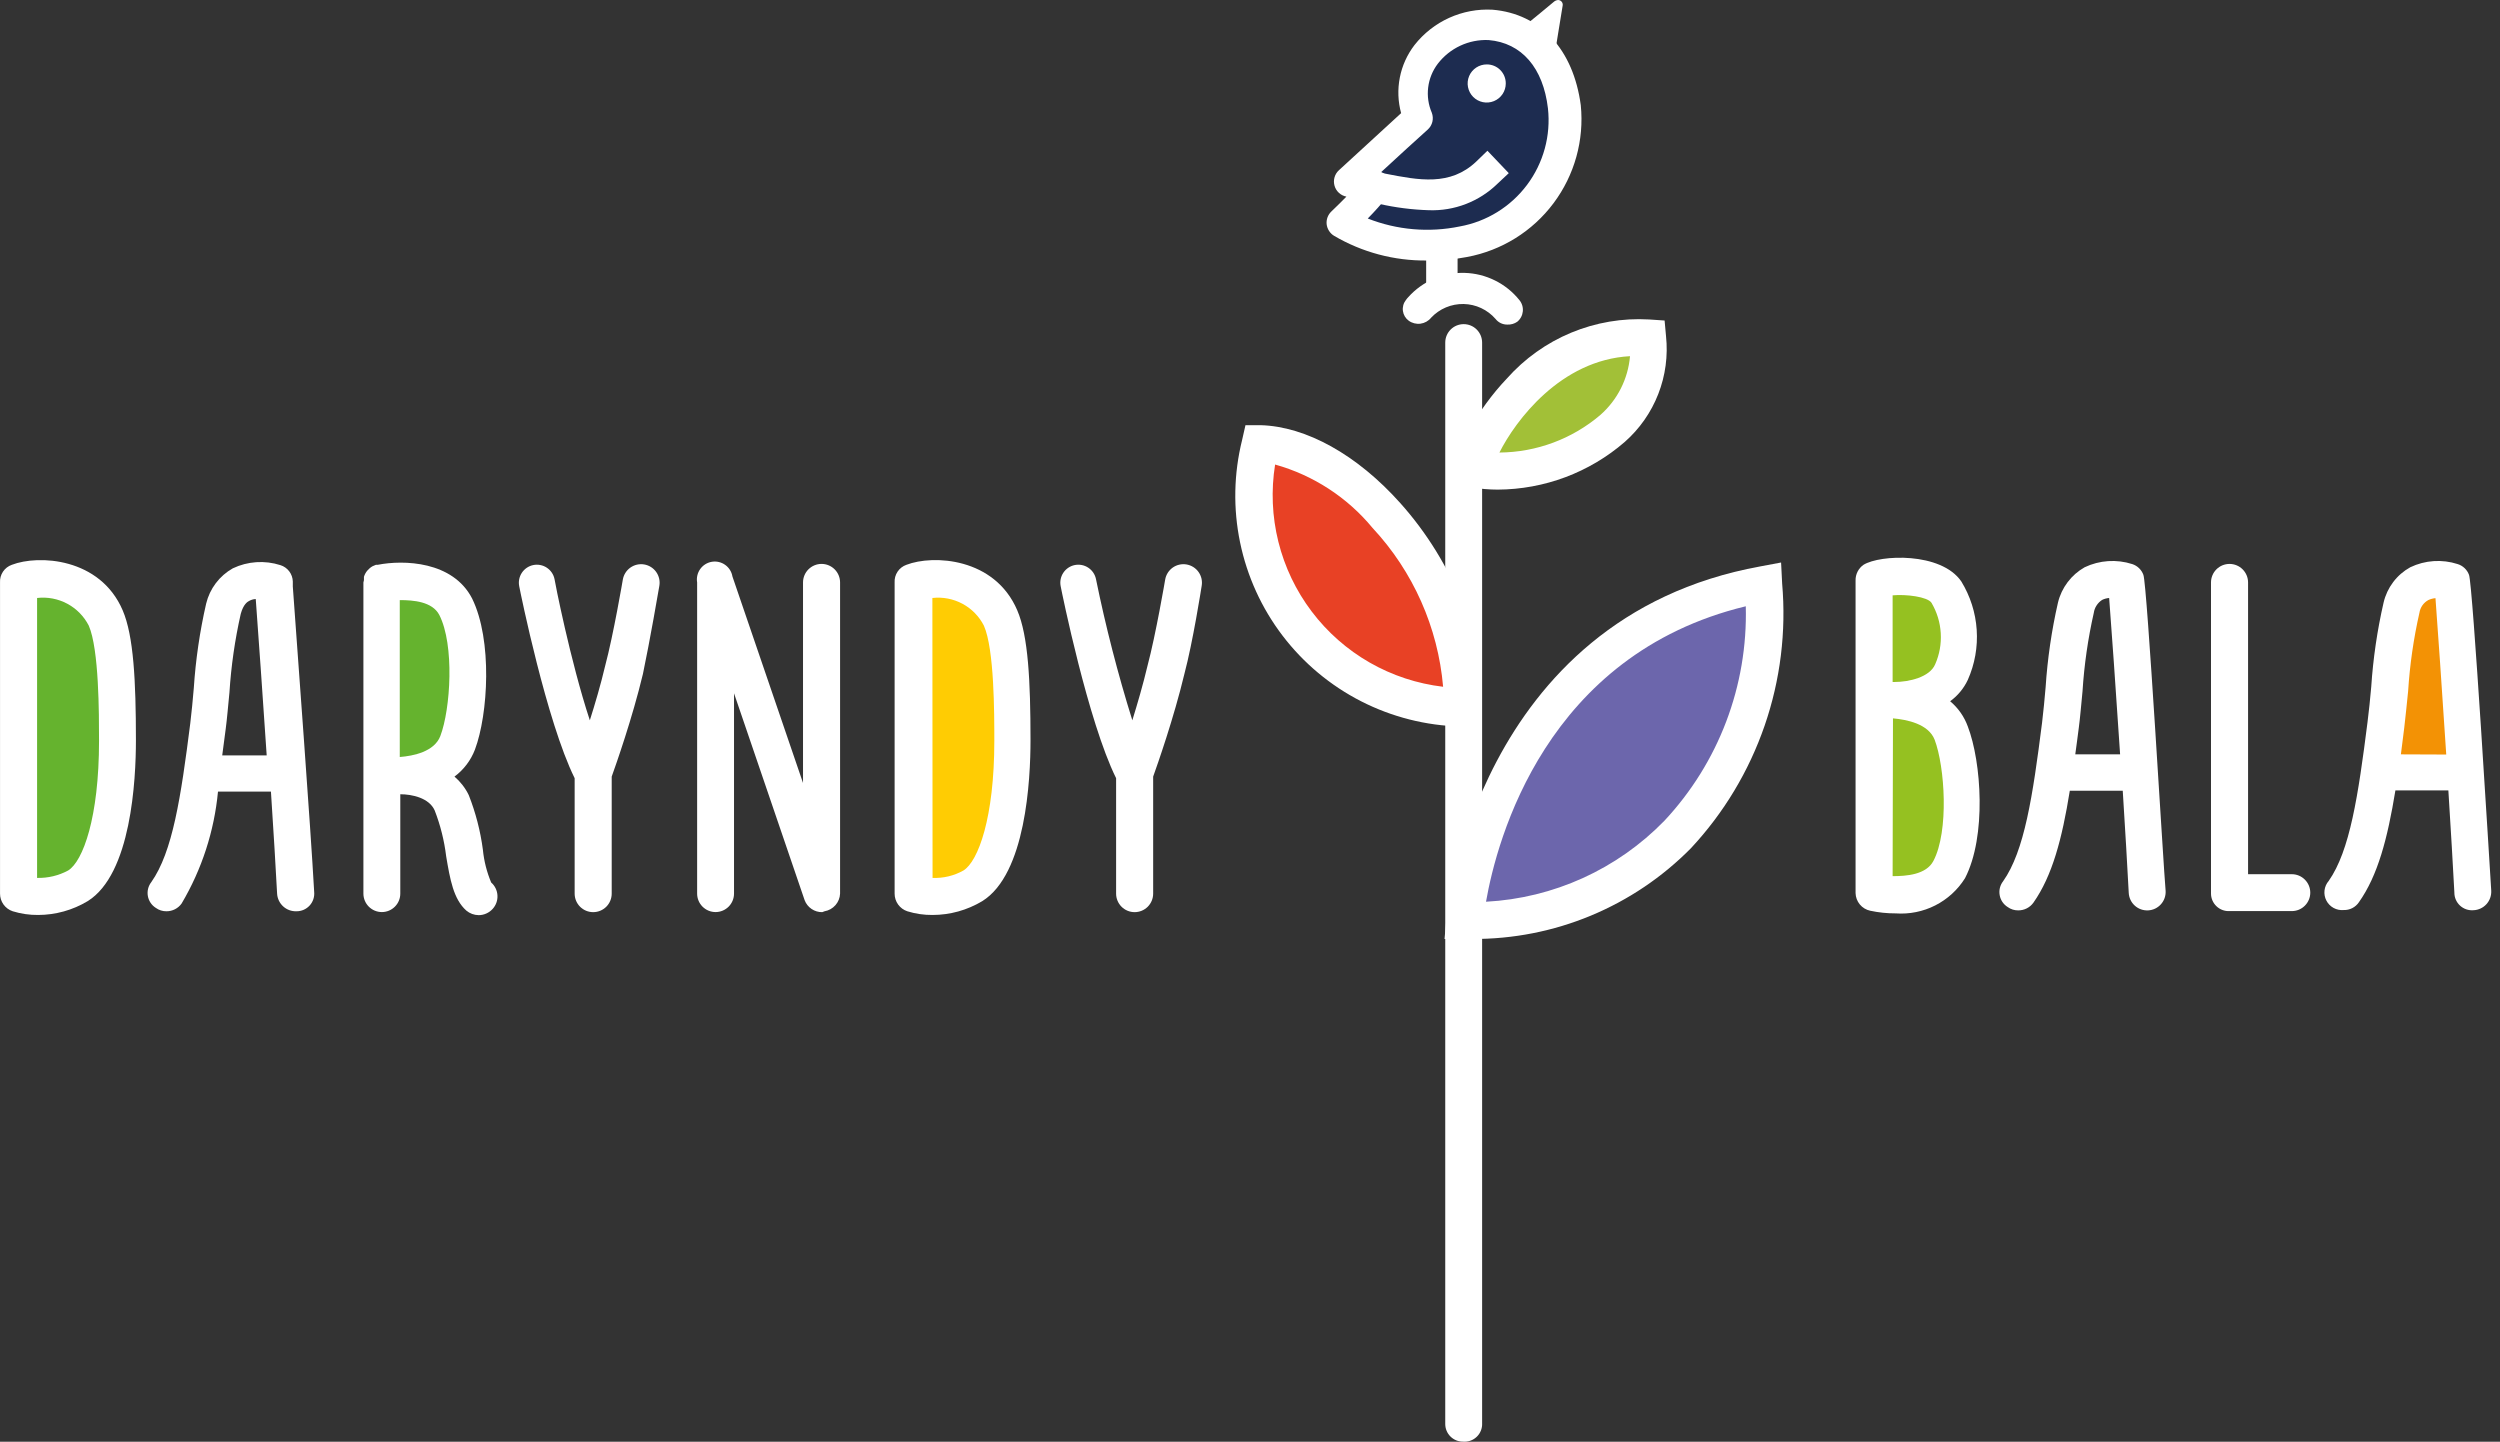 <?xml version="1.0" encoding="UTF-8"?> <svg xmlns="http://www.w3.org/2000/svg" width="163" height="94" viewBox="0 0 163 94" fill="none"><rect x="0" y="0" width="163" height="94" fill="#333333" stroke="none"/> <path d="M160.232 44.328C160.197 43.978 160.052 43.647 159.818 43.385C159.963 42.29 160.04 41.187 160.048 40.082C160.117 38.011 156.906 38.011 156.826 40.082C156.85 41.401 156.675 42.716 156.308 43.983C155.836 45.376 155.882 46.825 155.411 48.206C155.347 48.445 155.339 48.696 155.388 48.938C155.436 49.18 155.538 49.408 155.689 49.605C155.839 49.801 156.031 49.961 156.252 50.072C156.473 50.182 156.717 50.241 156.964 50.243C157.674 50.368 158.398 50.395 159.116 50.324C159.392 50.252 159.645 50.108 159.848 49.906C160.05 49.703 160.195 49.45 160.266 49.173C160.761 47.758 160.37 45.824 160.232 44.328Z" fill="#F39205"></path> <path d="M139.749 37.481C139.69 37.317 139.593 37.168 139.468 37.046C139.342 36.925 139.19 36.833 139.025 36.779C138 36.449 136.888 36.523 135.918 36.986C135.485 37.231 135.109 37.561 134.81 37.957C134.511 38.353 134.296 38.806 134.18 39.288C133.766 41.101 133.497 42.944 133.375 44.8C133.306 45.583 133.237 46.354 133.145 47.102C132.535 51.923 131.994 55.491 130.602 57.459C130.503 57.586 130.433 57.732 130.393 57.888C130.355 58.044 130.35 58.207 130.379 58.365C130.406 58.523 130.467 58.674 130.557 58.807C130.648 58.941 130.764 59.053 130.901 59.139C131.101 59.284 131.343 59.361 131.591 59.357C131.785 59.358 131.974 59.313 132.147 59.225C132.32 59.137 132.468 59.008 132.581 58.851C133.801 57.113 134.445 54.72 134.951 51.555H138.403C138.564 54.167 138.714 56.596 138.794 58.218C138.811 58.537 138.953 58.836 139.191 59.05C139.428 59.264 139.74 59.374 140.06 59.357C140.379 59.341 140.678 59.198 140.891 58.96C141.105 58.723 141.215 58.411 141.199 58.092C141.061 56.63 139.991 38.08 139.749 37.481ZM135.308 49.184C135.388 48.632 135.458 48.034 135.538 47.447C135.619 46.86 135.699 45.893 135.78 45.076C135.889 43.352 136.135 41.64 136.516 39.955C136.54 39.785 136.601 39.622 136.696 39.477C136.789 39.332 136.912 39.209 137.057 39.115C137.201 39.044 137.356 39.001 137.517 38.989C137.655 40.784 137.954 44.984 138.231 49.184H135.308Z" fill="white"></path> <path d="M160.98 37.481C160.919 37.315 160.821 37.166 160.693 37.044C160.565 36.922 160.411 36.832 160.243 36.779C159.222 36.448 158.114 36.522 157.148 36.986C156.713 37.227 156.334 37.556 156.035 37.953C155.736 38.349 155.523 38.804 155.41 39.288C154.996 41.093 154.727 42.929 154.605 44.777C154.536 45.571 154.455 46.353 154.363 47.078C153.753 51.9 153.213 55.468 151.832 57.435C151.681 57.609 151.586 57.824 151.559 58.052C151.531 58.28 151.573 58.511 151.679 58.716C151.783 58.92 151.948 59.088 152.149 59.198C152.351 59.308 152.581 59.356 152.81 59.334C153.003 59.34 153.196 59.297 153.369 59.209C153.543 59.12 153.69 58.989 153.799 58.828C155.031 57.09 155.664 54.697 156.181 51.532H159.633C159.794 54.144 159.944 56.572 160.025 58.195C160.023 58.355 160.056 58.514 160.12 58.661C160.184 58.808 160.279 58.939 160.396 59.048C160.515 59.156 160.654 59.239 160.806 59.29C160.958 59.341 161.119 59.36 161.279 59.346C161.436 59.339 161.593 59.3 161.737 59.232C161.881 59.165 162.009 59.069 162.116 58.952C162.223 58.834 162.305 58.697 162.359 58.547C162.413 58.397 162.436 58.239 162.429 58.08C162.337 56.63 161.221 38.079 160.98 37.481ZM156.538 49.184C156.607 48.632 156.688 48.034 156.757 47.447C156.826 46.86 156.929 45.882 157.01 45.065C157.119 43.345 157.365 41.636 157.746 39.955C157.773 39.782 157.838 39.618 157.937 39.474C158.037 39.331 158.168 39.212 158.322 39.127C158.469 39.056 158.629 39.014 158.793 39C158.931 40.795 159.219 44.996 159.495 49.196L156.538 49.184Z" fill="white"></path> <path d="M127.253 47.792C126.597 46.078 124.549 45.709 123.387 45.629C124.538 45.629 126.528 45.341 127.253 43.81C127.627 42.981 127.794 42.072 127.738 41.164C127.681 40.256 127.404 39.374 126.931 38.597C126.045 37.32 122.846 37.447 122.19 37.849V58.207C122.19 58.207 125.919 59.001 127.127 56.699C128.335 54.398 128.047 49.875 127.253 47.792Z" fill="#95C121"></path> <path d="M123.606 59.553C123.045 59.555 122.486 59.497 121.938 59.38C121.672 59.324 121.434 59.179 121.26 58.97C121.087 58.762 120.99 58.501 120.983 58.23V37.849C120.978 37.649 121.023 37.451 121.113 37.272C121.204 37.094 121.336 36.94 121.501 36.825C122.582 36.157 126.552 35.985 127.875 37.907C128.462 38.862 128.807 39.946 128.881 41.065C128.956 42.184 128.757 43.304 128.301 44.328C128.041 44.882 127.645 45.361 127.15 45.721C127.672 46.158 128.069 46.726 128.301 47.366C129.187 49.668 129.532 54.535 128.117 57.263C127.643 58.018 126.973 58.63 126.178 59.033C125.384 59.436 124.495 59.616 123.606 59.553ZM123.399 57.125C124.297 57.125 125.585 57.033 126.057 56.135C127.081 54.19 126.805 49.99 126.138 48.229C125.735 47.194 124.32 46.917 123.422 46.837L123.399 57.125ZM123.399 44.466H123.514C124.469 44.466 125.816 44.156 126.172 43.315C126.454 42.675 126.58 41.977 126.537 41.278C126.496 40.579 126.287 39.901 125.931 39.299C125.666 38.908 124.285 38.735 123.399 38.816V44.466Z" fill="white"></path> <path d="M149.427 59.403H145.365C145.209 59.411 145.054 59.387 144.907 59.333C144.76 59.279 144.627 59.195 144.514 59.087C144.401 58.98 144.311 58.85 144.249 58.707C144.188 58.563 144.156 58.409 144.157 58.253V37.976C144.157 37.655 144.284 37.348 144.511 37.121C144.737 36.895 145.044 36.768 145.365 36.768C145.685 36.768 145.993 36.895 146.219 37.121C146.446 37.348 146.574 37.655 146.574 37.976V56.998H149.427C149.746 56.998 150.052 57.125 150.276 57.351C150.502 57.576 150.63 57.882 150.63 58.201C150.63 58.52 150.502 58.826 150.276 59.051C150.052 59.277 149.746 59.403 149.427 59.403Z" fill="white"></path> <path d="M1.21 58.264C2.512 58.615 3.9 58.442 5.076 57.781C6.86 56.63 7.654 52.533 7.654 48.31C7.654 45.525 7.654 41.958 6.894 40.312C5.744 37.585 2.418 37.527 1.21 38.011V58.264Z" fill="#65B32E"></path> <path d="M2.487 59.656C1.926 59.661 1.367 59.58 0.83 59.415C0.589 59.335 0.378 59.18 0.229 58.974C0.081 58.767 0.001 58.519 0.002 58.264V37.976C-0.012 37.726 0.056 37.479 0.195 37.271C0.334 37.064 0.537 36.907 0.773 36.825C2.499 36.157 6.526 36.353 7.999 39.794C8.712 41.451 8.862 44.397 8.862 48.264C8.862 50.83 8.563 56.998 5.709 58.759C4.736 59.343 3.622 59.653 2.487 59.656ZM2.418 57.24C3.124 57.257 3.822 57.091 4.443 56.756C5.41 56.158 6.457 53.304 6.457 48.31C6.457 46.514 6.457 42.337 5.79 40.795C5.479 40.186 4.99 39.686 4.387 39.363C3.784 39.04 3.097 38.909 2.418 38.988V57.24Z" fill="white"></path> <path d="M19.091 38.24V37.907C19.083 37.669 19.001 37.439 18.857 37.249C18.713 37.059 18.513 36.919 18.286 36.848C17.262 36.518 16.15 36.592 15.179 37.055C14.747 37.298 14.369 37.628 14.07 38.024C13.771 38.42 13.557 38.874 13.441 39.357C13.027 41.166 12.758 43.005 12.636 44.857C12.567 45.651 12.498 46.422 12.406 47.159C11.796 51.981 11.255 55.548 9.863 57.516C9.765 57.643 9.694 57.789 9.655 57.946C9.617 58.102 9.612 58.264 9.64 58.422C9.668 58.581 9.729 58.731 9.819 58.865C9.909 58.998 10.026 59.111 10.162 59.196C10.363 59.342 10.605 59.418 10.853 59.415C11.046 59.416 11.237 59.37 11.409 59.282C11.581 59.194 11.73 59.066 11.842 58.908C13.16 56.681 13.969 54.189 14.213 51.612H17.665C17.837 54.271 17.987 56.687 18.067 58.264C18.085 58.584 18.228 58.883 18.465 59.099C18.701 59.314 19.013 59.427 19.333 59.415C19.494 59.416 19.654 59.382 19.802 59.318C19.949 59.253 20.082 59.157 20.19 59.038C20.299 58.919 20.381 58.778 20.431 58.625C20.482 58.471 20.5 58.309 20.484 58.149C20.242 53.776 19.413 42.763 19.091 38.24ZM14.489 49.253C14.569 48.69 14.638 48.103 14.719 47.504C14.799 46.906 14.88 45.962 14.96 45.145C15.07 43.421 15.316 41.709 15.697 40.024C15.869 39.391 16.146 39.23 16.238 39.184C16.371 39.108 16.521 39.064 16.675 39.057C16.859 41.555 17.135 45.467 17.388 49.253H14.489Z" fill="white"></path> <path d="M29.712 39.541C28.527 37.262 24.845 37.976 24.845 37.976L25.201 50.635C25.201 50.635 28.895 50.888 29.804 48.459C30.598 46.342 30.886 41.831 29.712 39.541Z" fill="#65B32E"></path> <path d="M42.99 38.194C43.044 37.879 42.969 37.554 42.784 37.293C42.598 37.032 42.317 36.855 42.001 36.802C41.685 36.749 41.361 36.823 41.1 37.008C40.839 37.194 40.662 37.476 40.608 37.792C40.608 37.792 39.999 41.382 39.458 43.407C39.17 44.627 38.802 45.882 38.457 46.964C37.179 43.085 36.155 37.826 36.155 37.757C36.124 37.606 36.064 37.462 35.977 37.335C35.891 37.207 35.78 37.098 35.651 37.013C35.523 36.928 35.379 36.869 35.227 36.84C35.076 36.81 34.92 36.811 34.769 36.842C34.618 36.873 34.474 36.934 34.346 37.02C34.219 37.107 34.109 37.218 34.024 37.346C33.939 37.475 33.881 37.619 33.851 37.771C33.822 37.922 33.823 38.078 33.854 38.229C33.923 38.597 35.638 47.044 37.467 50.738V58.264C37.467 58.585 37.594 58.892 37.821 59.119C38.048 59.345 38.355 59.472 38.675 59.472C38.996 59.472 39.303 59.345 39.53 59.119C39.756 58.892 39.883 58.585 39.883 58.264V50.634C40.171 49.829 41.23 46.825 41.92 43.937C42.358 41.865 42.967 38.344 42.99 38.194Z" fill="white"></path> <path d="M78.35 38.194C78.377 38.038 78.372 37.878 78.337 37.723C78.301 37.569 78.236 37.423 78.144 37.293C78.052 37.164 77.936 37.054 77.801 36.97C77.667 36.886 77.517 36.829 77.361 36.802C77.204 36.776 77.044 36.78 76.89 36.816C76.735 36.851 76.589 36.917 76.46 37.008C76.331 37.1 76.221 37.217 76.136 37.351C76.052 37.486 75.995 37.635 75.969 37.792C75.969 37.792 75.359 41.382 74.818 43.408C74.53 44.627 74.162 45.882 73.828 46.964C72.884 43.937 72.093 40.864 71.458 37.757C71.395 37.452 71.214 37.184 70.954 37.013C70.694 36.841 70.377 36.78 70.071 36.842C69.766 36.905 69.499 37.086 69.327 37.346C69.155 37.606 69.094 37.924 69.157 38.229C69.226 38.597 70.94 47.044 72.77 50.738V58.264C72.77 58.585 72.897 58.892 73.124 59.119C73.35 59.345 73.658 59.472 73.978 59.472C74.298 59.472 74.606 59.345 74.832 59.119C75.059 58.892 75.186 58.585 75.186 58.264V50.635C75.474 49.829 76.532 46.825 77.223 43.937C77.775 41.865 78.327 38.344 78.35 38.194Z" fill="white"></path> <path d="M53.611 59.472C53.362 59.477 53.118 59.403 52.912 59.263C52.706 59.123 52.548 58.923 52.461 58.69L47.858 45.203V58.264C47.858 58.583 47.731 58.889 47.506 59.114C47.28 59.34 46.974 59.467 46.656 59.467C46.337 59.467 46.031 59.34 45.805 59.114C45.58 58.889 45.453 58.583 45.453 58.264V37.976C45.401 37.67 45.473 37.357 45.652 37.105C45.831 36.852 46.103 36.681 46.408 36.629C46.713 36.577 47.027 36.649 47.279 36.828C47.532 37.007 47.703 37.279 47.754 37.584L52.357 51.049V37.976C52.357 37.655 52.484 37.348 52.711 37.121C52.938 36.895 53.245 36.767 53.565 36.767C53.886 36.767 54.193 36.895 54.419 37.121C54.646 37.348 54.773 37.655 54.773 37.976V58.264C54.762 58.543 54.655 58.809 54.47 59.018C54.286 59.228 54.036 59.368 53.761 59.415L53.611 59.472Z" fill="white"></path> <path d="M32.025 57.539C31.738 56.857 31.556 56.135 31.484 55.399C31.323 54.18 31.014 52.986 30.564 51.843C30.34 51.38 30.022 50.969 29.632 50.634C30.235 50.187 30.698 49.576 30.966 48.874C31.829 46.572 32.117 41.739 30.782 39.023C29.528 36.583 26.318 36.491 24.626 36.825H24.511L24.293 36.917C24.227 36.953 24.165 36.995 24.109 37.044L23.948 37.205C23.899 37.261 23.856 37.323 23.821 37.389C23.783 37.459 23.752 37.532 23.729 37.608C23.723 37.68 23.723 37.754 23.729 37.826L23.694 37.976V58.264C23.694 58.583 23.821 58.889 24.046 59.114C24.272 59.34 24.578 59.467 24.897 59.467C25.216 59.467 25.521 59.34 25.747 59.114C25.973 58.889 26.099 58.583 26.099 58.264V51.785C26.87 51.785 27.986 52.027 28.343 52.844C28.716 53.806 28.967 54.811 29.091 55.836C29.344 57.332 29.563 58.621 30.403 59.369C30.628 59.559 30.913 59.665 31.208 59.668C31.379 59.668 31.549 59.632 31.705 59.562C31.862 59.493 32.002 59.392 32.117 59.265C32.226 59.147 32.31 59.008 32.365 58.856C32.419 58.705 32.443 58.544 32.434 58.383C32.426 58.222 32.385 58.065 32.315 57.92C32.245 57.775 32.146 57.645 32.025 57.539ZM28.642 40.093C29.643 42.05 29.379 46.227 28.711 47.988C28.32 49.012 26.951 49.288 26.065 49.357V39.127C26.951 39.127 28.182 39.219 28.642 40.093Z" fill="white"></path> <path d="M59.537 58.264C60.839 58.615 62.227 58.442 63.403 57.781C65.187 56.63 65.981 52.533 65.981 48.31C65.981 45.525 65.981 41.958 65.221 40.312C64.071 37.585 60.745 37.527 59.537 38.011V58.264Z" fill="#FFCC03"></path> <path d="M60.803 59.656C60.245 59.662 59.69 59.58 59.157 59.415C58.916 59.335 58.705 59.18 58.557 58.974C58.408 58.767 58.328 58.519 58.329 58.264V37.976C58.315 37.726 58.383 37.479 58.522 37.271C58.661 37.064 58.864 36.907 59.1 36.825C60.826 36.157 64.853 36.342 66.326 39.794C67.039 41.451 67.189 44.397 67.189 48.264C67.189 50.83 66.89 56.998 64.036 58.759C63.059 59.344 61.942 59.655 60.803 59.656ZM60.803 57.24C61.506 57.268 62.203 57.101 62.816 56.756C63.783 56.158 64.83 53.304 64.83 48.31C64.83 46.514 64.83 42.337 64.151 40.795C63.842 40.188 63.354 39.689 62.754 39.366C62.153 39.044 61.469 38.912 60.791 38.988L60.803 57.24Z" fill="white"></path> <path d="M95.38 93.995C95.075 93.995 94.782 93.874 94.567 93.658C94.351 93.443 94.23 93.15 94.23 92.845V22.337C94.23 22.018 94.356 21.712 94.582 21.486C94.807 21.261 95.113 21.134 95.432 21.134C95.751 21.134 96.057 21.261 96.282 21.486C96.508 21.712 96.634 22.018 96.634 22.337V92.787C96.643 92.952 96.617 93.117 96.556 93.271C96.496 93.425 96.403 93.564 96.284 93.678C96.165 93.793 96.022 93.88 95.867 93.935C95.711 93.99 95.545 94.01 95.38 93.995Z" fill="white"></path> <path d="M95.495 60.013C95.495 60.013 97.152 41.324 114.999 38.056C115.747 51.992 105.747 60.301 95.495 60.013Z" fill="#6C66AC"></path> <path d="M96.002 61.221H95.461H94.184L94.299 59.944C94.299 59.748 96.243 40.3 114.78 36.928L116.127 36.675L116.196 38.045C116.469 41.178 116.08 44.334 115.055 47.308C114.03 50.281 112.392 53.007 110.247 55.306C108.386 57.191 106.167 58.685 103.721 59.701C101.275 60.717 98.65 61.233 96.002 61.221ZM113.825 39.529C100.788 42.682 97.601 54.719 96.888 58.793C101.292 58.559 105.446 56.673 108.521 53.511C112.057 49.728 113.962 44.706 113.825 39.529Z" fill="white"></path> <path d="M96.185 30.588C96.047 29.506 100.109 21.462 107.485 22.026C108.083 28.505 100.512 31.393 96.185 30.588Z" fill="#A2C037"></path> <path d="M97.647 31.923C97.072 31.922 96.499 31.872 95.933 31.773L95.035 31.612L94.931 30.737C94.77 29.518 96.324 26.698 98.245 24.684C99.399 23.383 100.833 22.359 102.44 21.691C104.046 21.024 105.783 20.729 107.52 20.829L108.532 20.898L108.624 21.911C108.761 23.193 108.588 24.49 108.119 25.691C107.651 26.893 106.9 27.964 105.932 28.816C103.63 30.808 100.691 31.91 97.647 31.923ZM106.277 23.223C101.743 23.465 98.798 27.446 97.762 29.506C100.176 29.488 102.506 28.621 104.344 27.055C105.458 26.075 106.151 24.702 106.277 23.223Z" fill="white"></path> <path d="M82.159 28.954C81.658 30.965 81.616 33.064 82.036 35.094C82.456 37.124 83.328 39.033 84.587 40.681C85.846 42.328 87.46 43.67 89.308 44.608C91.157 45.547 93.193 46.056 95.265 46.1C95.886 38.379 88.419 29.138 82.159 28.954Z" fill="#E84125"></path> <path d="M96.37 47.366H95.219C92.966 47.31 90.754 46.749 88.746 45.724C86.739 44.699 84.988 43.236 83.621 41.443C82.255 39.65 81.309 37.573 80.853 35.366C80.396 33.158 80.442 30.877 80.985 28.689L81.204 27.722H82.193C85.162 27.803 88.487 29.655 91.295 32.797C94.828 36.744 96.807 41.865 96.473 46.158L96.37 47.366ZM83.137 30.288C82.868 31.964 82.94 33.677 83.35 35.323C83.76 36.97 84.499 38.517 85.523 39.87C86.546 41.224 87.833 42.356 89.305 43.2C90.778 44.043 92.406 44.579 94.091 44.777C93.757 40.907 92.137 37.261 89.489 34.42C87.843 32.426 85.626 30.985 83.137 30.288Z" fill="white"></path> <path d="M89.754 12.164C89.034 12.977 88.266 13.746 87.452 14.466C89.84 15.84 92.653 16.279 95.346 15.697C97.353 15.338 99.151 14.232 100.374 12.6C101.598 10.968 102.157 8.933 101.939 6.905C101.582 3.878 99.902 1.795 97.164 1.565C94.425 1.335 91.031 3.867 92.423 7.653C91.272 8.666 87.912 11.784 87.912 11.784L89.754 12.164Z" fill="#1D2C50"></path> <path d="M93.021 16.986C90.899 17.006 88.811 16.45 86.98 15.374C86.847 15.293 86.734 15.182 86.651 15.051C86.567 14.919 86.514 14.77 86.497 14.615C86.482 14.462 86.502 14.308 86.556 14.164C86.61 14.021 86.696 13.892 86.808 13.786C87.188 13.418 87.521 13.096 87.786 12.82C87.603 12.785 87.433 12.7 87.296 12.573C87.159 12.447 87.06 12.286 87.01 12.106C86.96 11.927 86.96 11.737 87.012 11.558C87.064 11.379 87.164 11.218 87.303 11.094L91.353 7.377C91.146 6.619 91.117 5.824 91.269 5.053C91.42 4.282 91.749 3.557 92.227 2.935C92.828 2.171 93.604 1.563 94.489 1.162C95.374 0.762 96.343 0.58 97.313 0.633C100.455 0.898 102.583 3.234 103.067 6.859C103.296 9.137 102.662 11.418 101.289 13.251C99.917 15.084 97.907 16.334 95.656 16.755C94.788 16.923 93.905 17 93.021 16.986ZM89.178 14.247C91.084 14.998 93.167 15.178 95.173 14.765C96.929 14.449 98.499 13.478 99.567 12.049C100.635 10.62 101.121 8.839 100.926 7.066C100.616 4.419 99.212 2.796 97.06 2.612C96.424 2.584 95.791 2.709 95.215 2.978C94.638 3.246 94.134 3.65 93.746 4.154C93.403 4.605 93.185 5.139 93.117 5.701C93.048 6.263 93.13 6.834 93.355 7.354C93.425 7.541 93.438 7.746 93.391 7.941C93.344 8.136 93.239 8.312 93.09 8.447C92.457 9.011 91.1 10.254 90.053 11.22C90.199 11.278 90.33 11.369 90.435 11.487C90.54 11.604 90.616 11.744 90.657 11.896C90.699 12.048 90.704 12.207 90.673 12.362C90.642 12.516 90.575 12.661 90.478 12.785C90.071 13.295 89.637 13.783 89.178 14.247Z" fill="white"></path> <path d="M101.593 0C101.496 0.007 101.404 0.043 101.328 0.104C100.995 0.391 99.441 1.657 99.441 1.657L101.294 4.028C101.294 4.028 101.835 0.633 101.881 0.391C101.893 0.346 101.895 0.299 101.886 0.253C101.878 0.207 101.859 0.164 101.831 0.126C101.803 0.089 101.768 0.058 101.727 0.036C101.685 0.014 101.64 0.002 101.593 0Z" fill="white"></path> <path d="M96.945 4.2C96.698 4.198 96.457 4.269 96.251 4.404C96.045 4.539 95.884 4.733 95.788 4.959C95.692 5.186 95.666 5.437 95.713 5.678C95.76 5.92 95.877 6.143 96.05 6.318C96.224 6.493 96.445 6.612 96.686 6.661C96.928 6.71 97.178 6.686 97.406 6.592C97.634 6.499 97.829 6.339 97.966 6.135C98.103 5.93 98.176 5.689 98.176 5.443C98.177 5.28 98.147 5.119 98.085 4.968C98.024 4.818 97.934 4.681 97.819 4.565C97.705 4.449 97.569 4.358 97.418 4.295C97.268 4.232 97.107 4.2 96.945 4.2Z" fill="white"></path> <path d="M93.987 19.966C93.722 19.966 93.467 19.861 93.279 19.673C93.092 19.485 92.986 19.23 92.986 18.965V16.111C92.986 15.839 93.094 15.579 93.286 15.387C93.478 15.195 93.739 15.087 94.01 15.087C94.282 15.087 94.543 15.195 94.734 15.387C94.927 15.579 95.034 15.839 95.034 16.111V19.011C95.029 19.143 94.997 19.272 94.941 19.391C94.885 19.51 94.806 19.617 94.709 19.706C94.612 19.794 94.498 19.863 94.374 19.908C94.25 19.953 94.119 19.972 93.987 19.966Z" fill="white"></path> <path d="M89.972 12.279C92.273 12.727 94.804 13.28 96.876 11.254L89.972 12.279Z" fill="#F39205"></path> <path d="M93.159 13.706C92.067 13.672 90.98 13.534 89.915 13.291L88.936 13.096L89.178 11.094L90.329 11.324C92.504 11.749 94.552 12.152 96.255 10.53L96.98 9.828L98.372 11.289L97.635 11.98C97.045 12.556 96.344 13.005 95.575 13.302C94.805 13.599 93.984 13.736 93.159 13.706Z" fill="white"></path> <path d="M98.28 21.163C98.132 21.165 97.985 21.134 97.851 21.07C97.717 21.006 97.6 20.912 97.509 20.794C97.249 20.496 96.93 20.255 96.571 20.087C96.213 19.919 95.823 19.829 95.427 19.821C95.031 19.814 94.638 19.889 94.273 20.043C93.909 20.197 93.58 20.425 93.309 20.714C93.137 20.928 92.889 21.067 92.618 21.104C92.346 21.14 92.07 21.071 91.848 20.91C91.745 20.835 91.659 20.74 91.594 20.631C91.529 20.522 91.487 20.401 91.47 20.276C91.452 20.15 91.461 20.022 91.494 19.9C91.527 19.777 91.585 19.663 91.664 19.563C91.712 19.494 91.766 19.428 91.825 19.368C92.285 18.855 92.851 18.449 93.484 18.177C94.116 17.905 94.8 17.774 95.489 17.792C96.177 17.811 96.853 17.979 97.47 18.285C98.088 18.59 98.631 19.027 99.062 19.563C99.147 19.665 99.21 19.782 99.249 19.909C99.288 20.035 99.301 20.168 99.288 20.3C99.275 20.431 99.237 20.559 99.174 20.676C99.112 20.792 99.027 20.895 98.924 20.979C98.736 21.11 98.509 21.174 98.28 21.163Z" fill="white"></path> </svg> 
